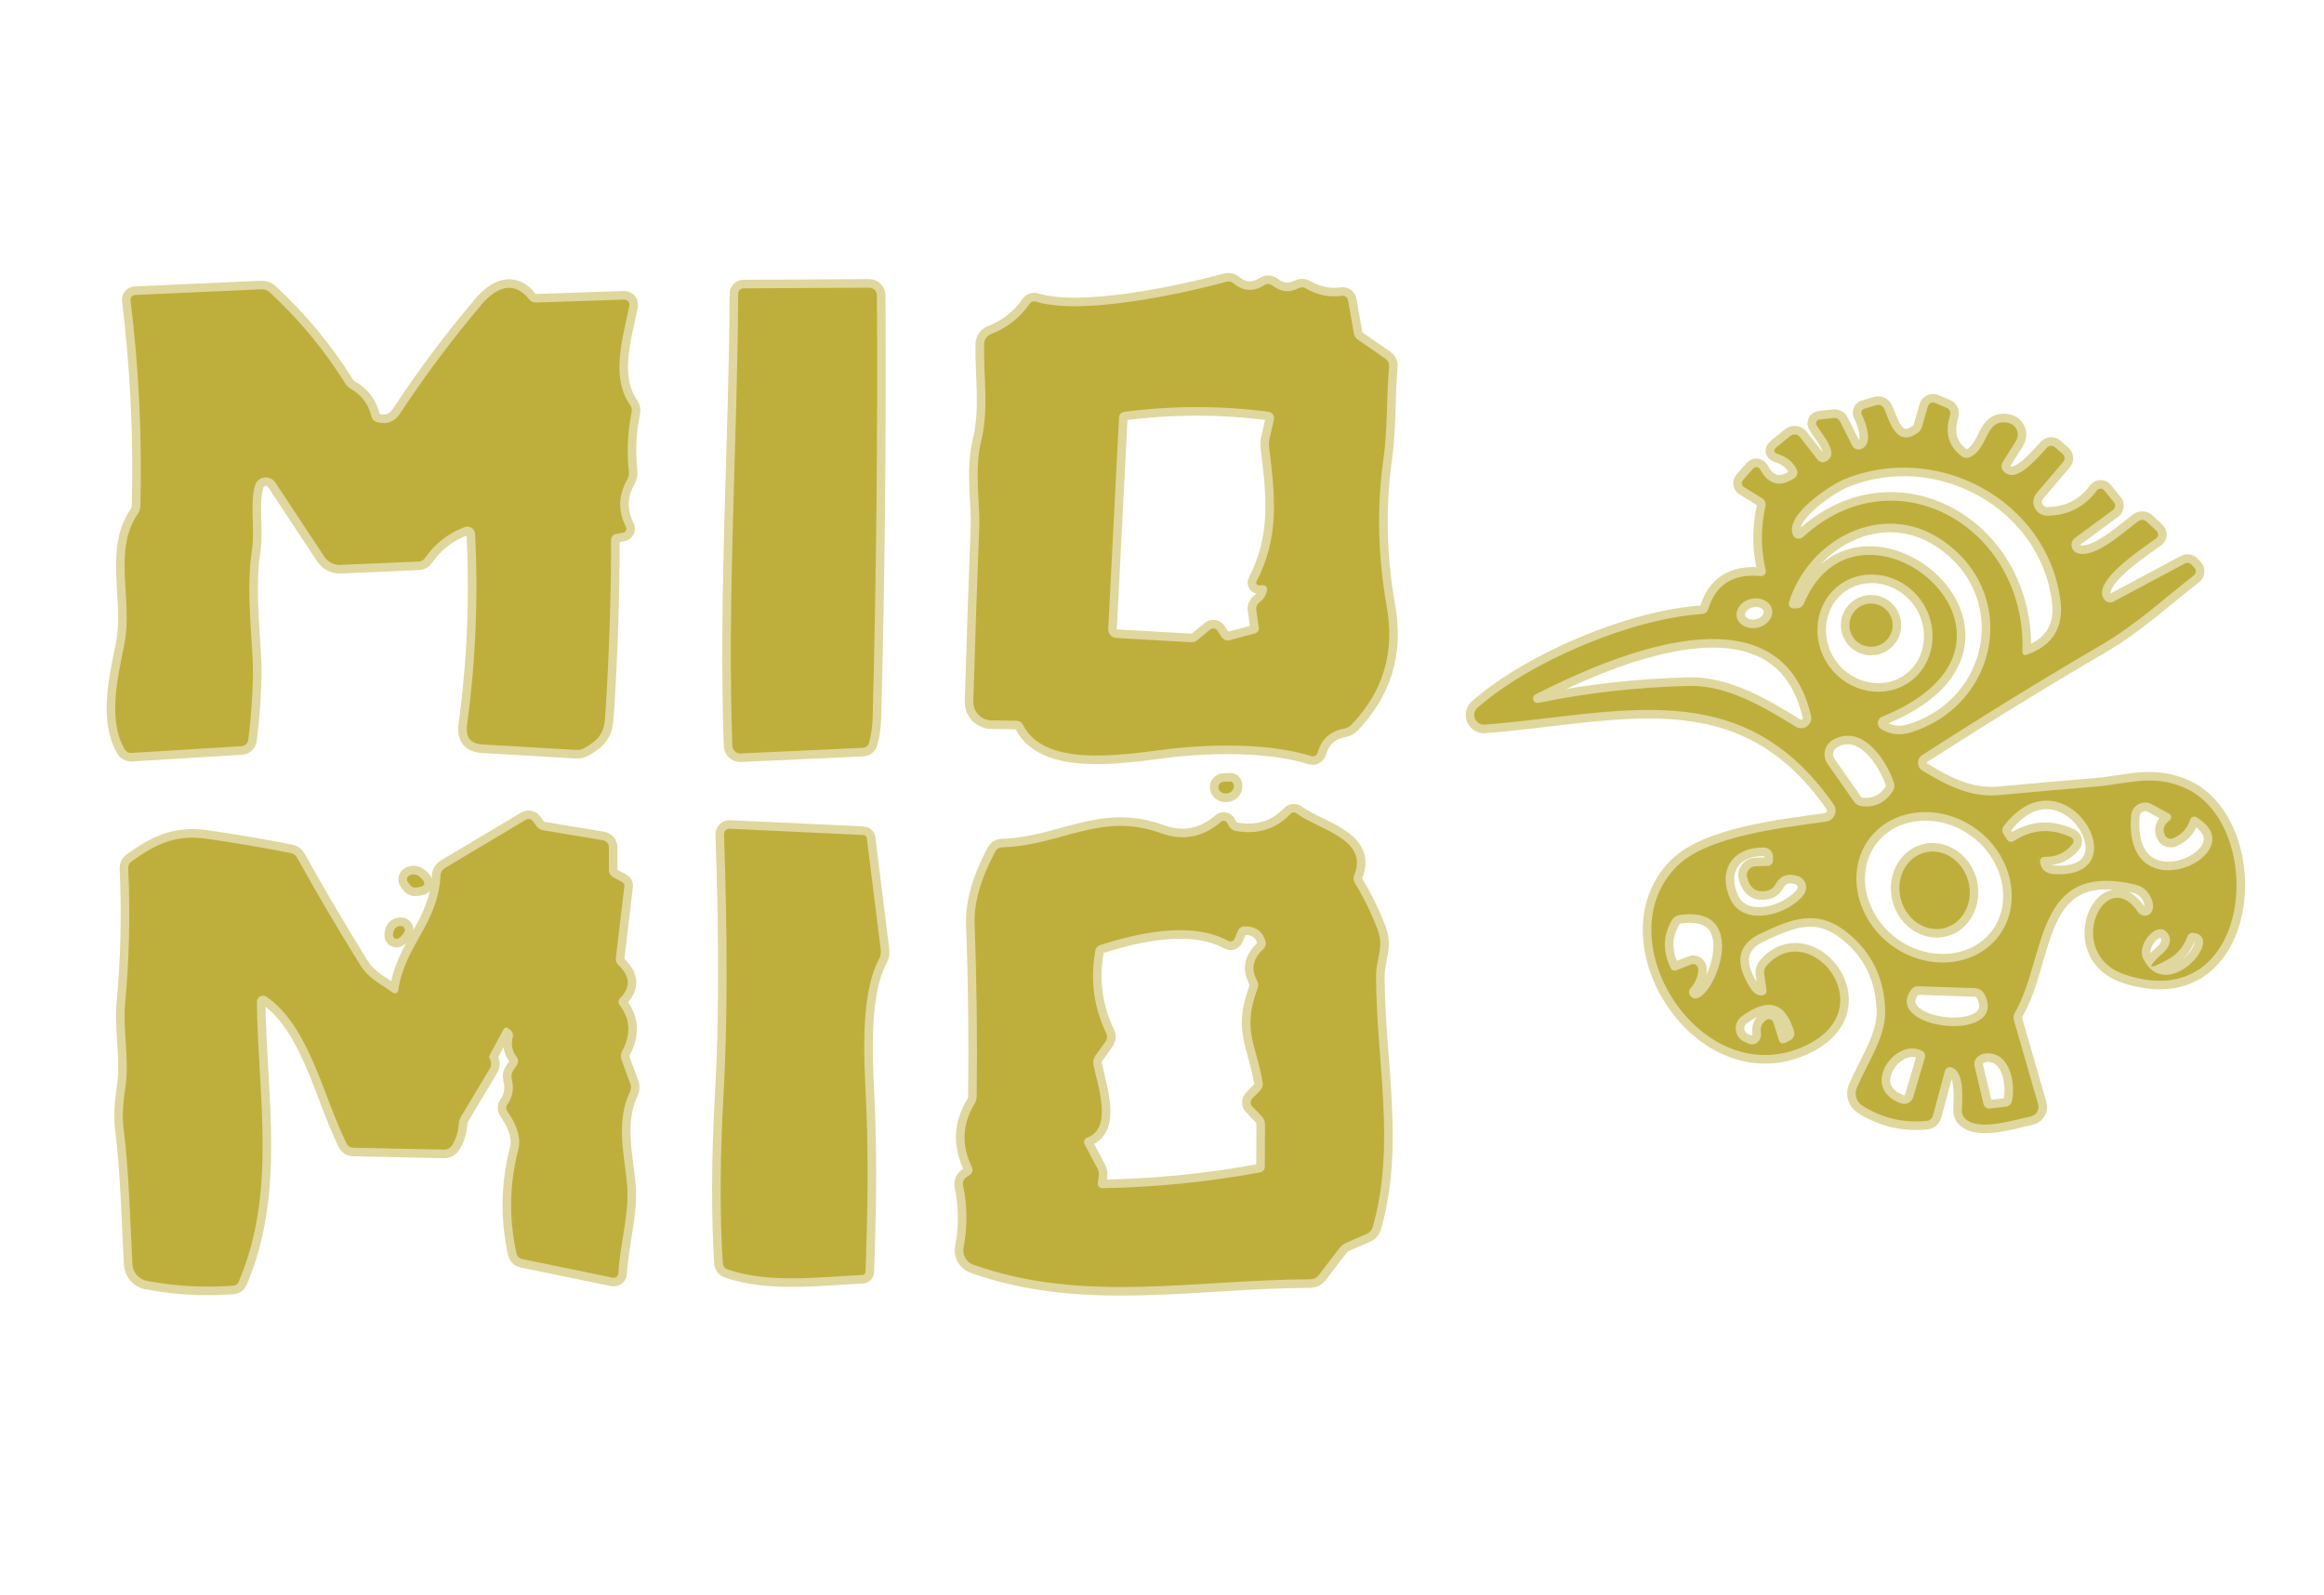 <?xml version="1.0" encoding="UTF-8" standalone="no"?>
<!DOCTYPE svg PUBLIC "-//W3C//DTD SVG 1.1//EN" "http://www.w3.org/Graphics/SVG/1.1/DTD/svg11.dtd">
<svg width="100%" height="100%" viewBox="0 0 271 186" version="1.1" xmlns="http://www.w3.org/2000/svg" xmlns:xlink="http://www.w3.org/1999/xlink" xml:space="preserve" xmlns:serif="http://www.serif.com/" style="fill-rule:evenodd;clip-rule:evenodd;">
    <g>
        <path d="M119.28,84.52C122.01,90.04 132.63,87.68 137.59,87.21C142.28,86.77 148.42,86.76 152.9,88.18C152.956,88.197 153.014,88.205 153.073,88.205C153.34,88.205 153.577,88.027 153.65,87.77C154.11,86.183 155.143,85.25 156.75,84.97C157.061,84.918 157.35,84.763 157.57,84.53C161.283,80.69 162.663,76.1 161.71,70.76C160.67,64.873 160.537,59.167 161.31,53.64C161.84,49.89 161.65,46.48 161.98,42.77C162.017,42.402 161.848,42.04 161.54,41.83L158.34,39.61C158.091,39.445 157.921,39.18 157.87,38.88L157.2,35.04C157.14,34.692 156.806,34.451 156.45,34.5C154.997,34.707 153.6,34.417 152.26,33.63C152.004,33.481 151.686,33.473 151.42,33.61C150.347,34.163 149.337,34.06 148.39,33.3C148.12,33.085 147.741,33.065 147.45,33.25C146.177,34.057 144.987,33.993 143.88,33.06C143.636,32.848 143.301,32.773 142.99,32.86C137.62,34.33 125.99,36.82 120.79,35.17C120.527,35.081 120.231,35.183 120.07,35.42C118.943,37.047 117.437,38.23 115.55,38.97C115.083,39.157 114.772,39.607 114.76,40.11C114.67,44 115.35,47.69 114.39,51.56C113.6,54.75 114.28,59.06 114.2,61.13C113.94,67.837 113.707,74.733 113.5,81.82C113.499,81.84 113.499,81.86 113.499,81.88C113.499,83.038 114.443,83.994 115.6,84.01L118.57,84.06C118.871,84.066 119.145,84.244 119.28,84.52" style="fill:none;fill-rule:nonzero;stroke:rgb(223,215,158);stroke-width:2px;"/>
        <path d="M29.74,56.62C29.782,56.471 29.851,56.33 29.942,56.205C30.367,55.625 31.197,55.5 31.781,55.928C31.906,56.019 32.014,56.132 32.1,56.26L37.82,64.92C38.233,65.551 38.954,65.917 39.71,65.88L48.82,65.49C49.111,65.477 49.381,65.33 49.55,65.09C50.71,63.41 52.253,62.203 54.18,61.47C54.282,61.431 54.391,61.411 54.501,61.411C54.979,61.411 55.378,61.792 55.4,62.27C55.78,69.73 55.467,77.173 54.46,84.6C54.267,86 54.873,86.74 56.28,86.82L67.22,87.46C67.533,87.48 67.849,87.407 68.13,87.25C69.68,86.35 70.43,85.64 70.56,83.69C71.02,76.797 71.253,69.883 71.26,62.95C71.261,62.613 71.508,62.324 71.84,62.27L72.64,62.13C72.664,62.126 72.688,62.121 72.712,62.114C72.957,62.036 73.095,61.766 73.015,61.514C73.009,61.492 73,61.471 72.99,61.45C72.05,59.577 72.1,57.737 73.14,55.93C73.296,55.65 73.363,55.329 73.33,55.01C73.077,52.677 73.183,50.37 73.65,48.09C73.714,47.797 73.652,47.488 73.48,47.24C71.15,43.91 72.66,39.32 73.39,35.66C73.398,35.62 73.402,35.58 73.402,35.54C73.402,35.21 73.131,34.94 72.802,34.94C72.795,34.94 72.787,34.94 72.78,34.94L62.52,35.28C62.2,35.293 61.894,35.151 61.7,34.9C59.9,32.63 57.82,33.55 56.18,35.49C52.76,39.53 49.59,43.767 46.67,48.2C46.017,49.2 45.113,49.543 43.96,49.23C43.636,49.145 43.385,48.887 43.31,48.56C42.977,47.153 42.183,46.087 40.93,45.36C40.657,45.207 40.437,44.997 40.27,44.73C37.803,40.79 34.867,37.247 31.46,34.1C31.199,33.851 30.844,33.721 30.48,33.74L15.74,34.4C15.733,34.4 15.727,34.401 15.72,34.401C15.419,34.427 15.193,34.699 15.219,35.005C15.219,35.01 15.219,35.015 15.22,35.02C16.2,42.993 16.583,50.987 16.37,59C16.357,59.327 16.253,59.645 16.07,59.92C13.12,64.18 15.5,70.01 14.52,75.03C13.78,78.82 12.49,83.85 14.54,87.39C14.698,87.665 15,87.827 15.32,87.81L28.18,87.02C28.576,86.99 28.899,86.684 28.95,86.29C29.263,83.81 29.447,81.303 29.5,78.77C29.57,75.4 28.6,69.15 29.38,64.15C29.76,61.71 29.09,58.9 29.74,56.62" style="fill:none;fill-rule:nonzero;stroke:rgb(223,215,158);stroke-width:2px;"/>
        <path d="M101.34,33.55L86.69,33.63C86.355,33.63 86.08,33.905 86.08,34.24C85.99,51.78 84.78,69.47 85.4,86.98C85.416,87.473 85.826,87.871 86.32,87.871C86.333,87.871 86.347,87.871 86.36,87.87L100.64,87.21C100.963,87.193 101.241,86.971 101.33,86.66C101.59,85.707 101.733,84.737 101.76,83.75C102.187,67.183 102.353,50.75 102.26,34.45C102.255,33.955 101.846,33.55 101.35,33.55C101.347,33.55 101.343,33.55 101.34,33.55" style="fill:none;fill-rule:nonzero;stroke:rgb(223,215,158);stroke-width:2px;"/>
        <path d="M242.22,64.5C241.82,64.356 241.551,63.975 241.551,63.549C241.551,63.225 241.707,62.92 241.97,62.73L246.4,59.47C246.557,59.353 246.65,59.168 246.65,58.972C246.65,58.829 246.601,58.691 246.51,58.58L245.36,57.18C245.346,57.163 245.331,57.147 245.315,57.132C245.106,56.93 244.764,56.941 244.559,57.154C244.545,57.169 244.532,57.184 244.52,57.2C243.073,59.14 241.143,60.12 238.73,60.14C238.722,60.14 238.715,60.14 238.707,60.14C237.829,60.14 237.107,59.418 237.107,58.54C237.107,58.154 237.247,57.781 237.5,57.49L240.6,53.86C240.829,53.596 240.802,53.191 240.54,52.96L239.62,52.15C239.367,51.928 238.982,51.937 238.74,52.17C237.72,53.18 235.13,56.61 233.62,54.95C233.36,54.666 233.319,54.243 233.52,53.92L235.08,51.42C235.121,51.353 235.157,51.283 235.187,51.21C235.476,50.498 235.132,49.677 234.425,49.39C234.352,49.36 234.277,49.337 234.2,49.32C231.44,48.71 231.93,52.29 229.74,53.3C229.414,53.453 229.029,53.414 228.74,53.2C227.207,52.06 226.76,50.467 227.4,48.42C227.506,48.08 227.336,47.711 227.01,47.57L225.64,46.99C225.627,46.984 225.614,46.979 225.601,46.975C225.285,46.864 224.933,47.037 224.82,47.358C224.817,47.369 224.813,47.379 224.81,47.39L224.12,49.78C224.036,50.077 223.848,50.336 223.59,50.51C221.11,52.18 220.4,49.26 219.72,47.68C219.566,47.326 219.165,47.141 218.79,47.25L217.38,47.67C217.183,47.726 217.045,47.907 217.045,48.113C217.045,48.181 217.061,48.248 217.09,48.31C217.58,49.34 218.54,51.84 216.98,52.38C216.601,52.517 216.174,52.344 215.99,51.98L214.55,49.12C214.419,48.861 214.139,48.709 213.85,48.74L212.15,48.93C212.122,48.933 212.094,48.939 212.067,48.947C211.842,49.018 211.717,49.266 211.789,49.496C211.797,49.522 211.808,49.546 211.82,49.57C212.34,50.55 214.66,52.95 212.91,53.82C212.577,53.988 212.168,53.896 211.94,53.6L209.9,50.98C209.751,50.784 209.518,50.669 209.271,50.669C209.093,50.669 208.92,50.729 208.78,50.84L207.22,52.1C206.727,52.493 206.783,52.787 207.39,52.98C208.39,53.3 209.1,53.893 209.52,54.76C209.696,55.116 209.571,55.557 209.23,55.78C207.53,56.873 206.203,56.527 205.25,54.74C205.163,54.578 204.993,54.476 204.809,54.476C204.664,54.476 204.525,54.54 204.43,54.65L203.25,55.99C203.163,56.09 203.116,56.218 203.116,56.35C203.116,56.542 203.216,56.72 203.38,56.82L205.48,58.11C205.795,58.299 205.953,58.672 205.87,59.03C205.303,61.537 205.313,64.027 205.9,66.5C205.911,66.543 205.916,66.588 205.916,66.633C205.916,66.935 205.668,67.183 205.366,67.183C205.347,67.183 205.329,67.182 205.31,67.18C202.11,66.873 200.07,68.163 199.19,71.05C199.094,71.366 198.81,71.591 198.48,71.61C190.31,72.13 178.53,77.07 172.3,82.53C172.053,82.745 171.911,83.056 171.911,83.384C171.911,84.003 172.421,84.514 173.041,84.514C173.07,84.514 173.1,84.512 173.13,84.51C188.69,83.3 203.07,78.35 213.82,93.81C213.969,94.025 214.048,94.281 214.048,94.543C214.048,95.182 213.573,95.73 212.94,95.82C207.93,96.53 199.14,97.45 195.56,101.01C187.18,109.34 197.85,126.69 209.55,122.36C220.35,118.36 211.22,106.68 205.99,112.64C205.768,112.893 205.669,113.23 205.72,113.56L205.99,115.48C205.99,115.48 205.99,115.48 205.99,115.481C206.031,115.769 205.832,116.038 205.55,116.079C205.547,116.079 205.543,116.08 205.54,116.08C204.993,116.153 204.51,115.857 204.09,115.19C202.23,112.25 202.623,110.15 205.27,108.89C208.94,107.15 211.89,105.93 215.42,108.77C218.253,111.05 219.723,114.07 219.83,117.83C219.92,120.93 217.79,123.86 216.52,126.88C216.207,127.628 216.479,128.501 217.16,128.94C219.453,130.4 221.957,130.993 224.67,130.72C225.015,130.683 225.305,130.437 225.4,130.1L226.8,124.89C226.884,124.588 227.19,124.402 227.49,124.47C229.19,124.84 228.78,128.53 228.77,129.52C228.764,129.853 228.886,130.173 229.11,130.41C230.6,132.01 234.9,130.59 236.78,130.21C237.315,130.108 237.706,129.635 237.706,129.09C237.706,128.982 237.69,128.874 237.66,128.77L234.84,118.99C234.751,118.69 234.791,118.367 234.95,118.1C238.72,111.6 237.08,100.32 249.07,103.18C251.12,103.67 251.79,106.71 250.12,106.79C249.804,106.803 249.504,106.651 249.33,106.39C245.45,100.64 240.55,111.24 247.79,113.66C262.65,118.63 264.41,96.44 254.95,91.97C251.16,90.18 247.91,91.45 244.46,91.73C240.7,92.037 236.943,92.367 233.19,92.72C229.72,93.05 226.94,91.54 224.18,89.88C223.856,89.687 223.658,89.337 223.658,88.961C223.658,88.597 223.843,88.257 224.15,88.06C231.077,83.587 238.073,79.283 245.14,75.15C248.98,72.91 252.3,69.85 255.82,67.11C255.826,67.105 255.832,67.1 255.838,67.095C256.095,66.872 256.125,66.48 255.906,66.228C255.901,66.222 255.895,66.216 255.89,66.21L255.54,65.84C255.339,65.629 255.02,65.579 254.77,65.72L246.44,70.17C246.106,70.344 245.693,70.27 245.44,69.99C243.59,67.92 250.02,63.85 251.44,62.77C251.576,62.666 251.656,62.504 251.656,62.333C251.656,62.18 251.592,62.034 251.48,61.93L250.34,60.85C250.063,60.59 249.636,60.564 249.33,60.79C247.65,62.04 244.24,65.22 242.22,64.5" style="fill:none;fill-rule:nonzero;stroke:rgb(223,215,158);stroke-width:2px;"/>
        <path d="M143.49,91.14L142.67,91.18C142.337,91.198 142.074,91.476 142.074,91.809C142.074,91.914 142.1,92.018 142.15,92.11C142.51,92.78 143.66,92.64 143.85,91.9C143.856,91.874 143.862,91.848 143.866,91.822C143.92,91.486 143.777,91.18 143.549,91.143C143.53,91.14 143.51,91.139 143.49,91.14" style="fill:none;fill-rule:nonzero;stroke:rgb(223,215,158);stroke-width:2px;"/>
        <path d="M156.98,144.94L159.41,143.88C159.727,143.74 159.966,143.469 160.06,143.14C162.82,133.52 160.47,123.69 160.46,113.8C160.46,111.76 161.44,110.53 160.63,108.38C159.917,106.493 159.03,104.68 157.97,102.94C157.814,102.676 157.791,102.353 157.91,102.07C159.7,97.83 153.64,96.72 151.16,94.84C150.96,94.693 150.677,94.719 150.5,94.9C148.82,96.68 146.697,97.353 144.13,96.92C143.793,96.862 143.5,96.661 143.33,96.37L143.08,95.94C143.074,95.929 143.067,95.919 143.06,95.909C142.917,95.708 142.638,95.657 142.441,95.796C142.43,95.804 142.42,95.812 142.41,95.82C140.29,97.647 137.97,98.103 135.45,97.19C128.27,94.59 123.89,98.62 116.81,98.82C116.509,98.826 116.23,98.998 116.08,99.27C114.367,102.47 113.557,105.297 113.65,107.75C113.897,114.437 113.977,121.133 113.89,127.84C113.89,128.161 113.8,128.476 113.63,128.75C112.19,131.117 112.093,133.577 113.34,136.13C113.493,136.449 113.385,136.836 113.09,137.03L112.7,137.28C112.382,137.485 112.223,137.872 112.3,138.25C112.807,140.637 112.827,143.06 112.36,145.52C112.199,146.356 112.681,147.196 113.49,147.49C126.28,152.05 139.26,149.25 152.84,149.19C153.195,149.183 153.529,149.018 153.75,148.74L156.2,145.55C156.407,145.283 156.667,145.08 156.98,144.94" style="fill:none;fill-rule:nonzero;stroke:rgb(223,215,158);stroke-width:2px;"/>
        <path d="M59.25,119.92L59.52,120.13C59.762,120.318 59.872,120.632 59.8,120.93C59.573,121.823 59.717,122.59 60.23,123.23C60.462,123.519 60.474,123.932 60.26,124.24L59.85,124.84C59.653,125.126 59.587,125.48 59.67,125.81C59.957,126.95 59.79,127.943 59.17,128.79C58.997,129.027 58.993,129.349 59.16,129.59C60.34,131.303 60.77,132.78 60.45,134.02C59.403,138.027 59.327,142.07 60.22,146.15C60.292,146.496 60.564,146.768 60.91,146.84L71.45,149.01C71.464,149.013 71.478,149.015 71.491,149.017C71.791,149.054 72.069,148.834 72.106,148.529C72.108,148.516 72.109,148.503 72.11,148.49C72.31,144.88 73.43,141.48 73.12,138.08C72.8,134.66 71.78,130.85 73.46,127.32C73.595,127.032 73.609,126.701 73.5,126.4L72.48,123.62C72.353,123.276 72.379,122.897 72.55,122.58C73.597,120.62 73.5,118.837 72.26,117.23C72.067,116.983 72.085,116.633 72.3,116.42C73.567,115.14 73.497,113.84 72.09,112.52C71.882,112.318 71.778,112.033 71.81,111.75L72.81,103.34C72.835,103.154 72.739,102.97 72.57,102.88L71.54,102.33C71.208,102.151 71,101.808 71,101.44L71,98.81C71.001,98.407 70.708,98.058 70.31,97.99L63.34,96.83C63.027,96.779 62.745,96.602 62.56,96.34L62.17,95.79C61.97,95.519 61.596,95.44 61.31,95.61L51.87,101.24C51.571,101.421 51.383,101.737 51.37,102.08C51.09,107.79 47.19,110.21 46.44,115.51C46.436,115.544 46.427,115.577 46.414,115.609C46.333,115.807 46.099,115.901 45.896,115.818C45.866,115.806 45.837,115.789 45.81,115.77C44.3,114.67 43.01,114.16 41.99,112.51C39.43,108.403 36.98,104.24 34.64,100.02C34.487,99.747 34.224,99.553 33.92,99.49C30.66,98.843 27.367,98.283 24.04,97.81C20.43,97.3 18.11,98.48 15.33,100.47C15.081,100.65 14.938,100.947 14.95,101.26C15.197,106.533 15.077,111.783 14.59,117.01C14.3,120.17 15.13,123.58 14.6,126.97C14.313,128.797 14.253,130.373 14.42,131.7C15.07,136.88 15.15,142.25 15.45,147.47C15.503,148.412 16.199,149.203 17.13,149.38C20.45,150.007 23.803,150.193 27.19,149.94C27.477,149.922 27.73,149.739 27.84,149.47C32.32,138.94 30.08,127.85 29.95,116.85C29.95,116.847 29.95,116.845 29.95,116.842C29.95,116.447 30.275,116.122 30.67,116.122C30.816,116.122 30.96,116.167 31.08,116.25C36.08,119.69 37.69,127.89 40.41,133.35C40.564,133.651 40.868,133.844 41.2,133.85L51.78,134.07C52.158,134.082 52.517,133.887 52.72,133.56C53.173,132.827 53.43,132.013 53.49,131.12C53.51,130.787 53.607,130.477 53.78,130.19L57.11,124.63C57.303,124.311 57.322,123.915 57.16,123.58L57.05,123.34C57.018,123.278 57.018,123.206 57.05,123.15L58.72,120.03C58.78,119.915 58.9,119.842 59.03,119.842C59.11,119.842 59.188,119.87 59.25,119.92" style="fill:none;fill-rule:nonzero;stroke:rgb(223,215,158);stroke-width:2px;"/>
        <path d="M100.68,97.38L85.1,96.65C85.09,96.65 85.08,96.649 85.07,96.649C84.719,96.649 84.43,96.938 84.43,97.289C84.43,97.296 84.43,97.303 84.43,97.31C84.85,109.53 84.83,119.657 84.37,127.69C83.95,135.163 83.923,141.72 84.29,147.36C84.314,147.663 84.514,147.926 84.8,148.03C89.67,149.72 95.54,148.92 100.58,148.69C100.772,148.68 100.925,148.522 100.93,148.33C101.14,142.16 101.28,136.71 101.05,129.93C100.87,124.66 100.06,116.46 102.54,111.76C102.69,111.473 102.749,111.149 102.71,110.83L101.08,97.75C101.056,97.549 100.887,97.392 100.68,97.38" style="fill:none;fill-rule:nonzero;stroke:rgb(223,215,158);stroke-width:2px;"/>
        <path d="M48.52,103.51L48.85,103.46C49.557,103.353 49.673,103.033 49.2,102.5C48.713,101.96 48.213,101.833 47.7,102.12C47.545,102.209 47.45,102.375 47.45,102.553C47.45,102.656 47.481,102.756 47.54,102.84L47.82,103.21C47.98,103.431 48.25,103.547 48.52,103.51" style="fill:none;fill-rule:nonzero;stroke:rgb(223,215,158);stroke-width:2px;"/>
        <path d="M46.43,109.45C46.737,109.29 46.98,109.023 47.16,108.65C47.178,108.616 47.191,108.58 47.2,108.543C47.255,108.303 47.098,108.058 46.852,108.002C46.815,107.993 46.778,107.989 46.74,107.99C46.153,108.003 45.85,108.367 45.83,109.08C45.83,109.082 45.83,109.084 45.83,109.087C45.83,109.312 46.015,109.497 46.24,109.497C46.306,109.497 46.371,109.481 46.43,109.45" style="fill:none;fill-rule:nonzero;stroke:rgb(223,215,158);stroke-width:2px;"/>
        <path d="M146.52,67.8C149.14,62.74 148.75,58.17 147.99,52.16C147.95,51.827 147.967,51.497 148.04,51.17L148.55,48.94C148.553,48.928 148.555,48.916 148.557,48.904C148.63,48.494 148.362,48.097 147.962,48.026C147.948,48.024 147.934,48.022 147.92,48.02C142.3,47.293 136.687,47.297 131.08,48.03C130.755,48.077 130.506,48.347 130.49,48.67L129.23,73.35C129.202,73.895 129.625,74.368 130.17,74.4L138.9,74.9C139.158,74.913 139.415,74.827 139.62,74.66L141.13,73.41C141.23,73.328 141.356,73.283 141.485,73.283C141.672,73.283 141.846,73.376 141.95,73.53L142.46,74.3C142.669,74.61 143.052,74.756 143.41,74.66L146.36,73.86C146.644,73.787 146.83,73.51 146.79,73.22L146.49,71.1C146.446,70.776 146.585,70.452 146.85,70.26C147.357,69.88 147.66,69.387 147.76,68.78C147.764,68.757 147.765,68.733 147.765,68.71C147.765,68.457 147.558,68.25 147.305,68.25C147.3,68.25 147.295,68.25 147.29,68.25L146.81,68.27C146.808,68.27 146.805,68.27 146.803,68.27C146.627,68.27 146.483,68.126 146.483,67.95C146.483,67.898 146.495,67.846 146.52,67.8" style="fill:none;fill-rule:nonzero;stroke:rgb(223,215,158);stroke-width:2px;"/>
        <path d="M240.26,69.99C238.74,58.38 225.91,51.42 215.03,55.91C213.58,56.5 208.03,60.04 209.08,62.39C209.096,62.427 209.115,62.462 209.137,62.496C209.356,62.831 209.815,62.925 210.155,62.703C210.189,62.681 210.22,62.657 210.25,62.63C221.14,52.64 236.38,61.6 235.83,76.05C235.83,76.053 235.83,76.056 235.83,76.058C235.83,76.245 235.983,76.398 236.17,76.398C236.207,76.398 236.245,76.392 236.28,76.38C239.353,75.313 240.68,73.183 240.26,69.99" style="fill:none;fill-rule:nonzero;stroke:rgb(223,215,158);stroke-width:2px;"/>
        <path d="M226.34,62.91C219.45,58.33 210.89,62.9 208.61,70.24C208.594,70.292 208.586,70.346 208.586,70.4C208.586,70.702 208.834,70.95 209.136,70.95C209.141,70.95 209.145,70.95 209.15,70.95L209.51,70.94C209.885,70.934 210.22,70.71 210.36,70.37C216.82,54.98 240.92,74.89 219.48,83.58C219.172,83.702 218.969,84.002 218.969,84.333C218.969,84.612 219.113,84.872 219.35,85.02C220.41,85.673 221.563,85.807 222.81,85.42C233.18,82.18 235.57,69.05 226.34,62.91" style="fill:none;fill-rule:nonzero;stroke:rgb(223,215,158);stroke-width:2px;"/>
        <path d="M222.733,79.494C222.733,79.494 222.733,79.494 222.733,79.494C225.661,77.374 226.223,73.078 223.978,69.976C223.978,69.976 223.978,69.976 223.978,69.976C221.733,66.874 217.476,66.066 214.547,68.186C214.547,68.186 214.547,68.186 214.547,68.186C211.619,70.306 211.057,74.602 213.302,77.704C213.302,77.704 213.302,77.704 213.302,77.704C215.547,80.806 219.804,81.614 222.733,79.494C222.733,79.494 222.733,79.494 222.733,79.494" style="fill:none;fill-rule:nonzero;stroke:rgb(223,215,158);stroke-width:2px;"/>
        <path d="M206.631,71.069C206.428,70.148 205.336,69.593 204.211,69.84C203.086,70.087 202.326,71.049 202.529,71.971C202.732,72.892 203.824,73.447 204.949,73.2C206.074,72.953 206.834,71.991 206.631,71.069" style="fill:none;fill-rule:nonzero;stroke:rgb(223,215,158);stroke-width:2px;"/>
        <path d="M211.18,83.47C207.52,67.71 187.5,76.71 179.1,80.96C178.896,81.039 178.761,81.236 178.761,81.455C178.761,81.745 179,81.985 179.291,81.985C179.345,81.985 179.398,81.976 179.45,81.96C185.143,80.793 190.98,80.137 196.96,79.99C201.44,79.89 205.77,82.52 209.41,84.75C209.597,84.866 209.813,84.928 210.033,84.928C210.681,84.928 211.213,84.395 211.213,83.748C211.213,83.654 211.202,83.561 211.18,83.47" style="fill:none;fill-rule:nonzero;stroke:rgb(223,215,158);stroke-width:2px;"/>
        <path d="M220.85,91.28C219.97,88.64 217.14,84.33 213.72,86.3C213.697,86.313 213.674,86.327 213.652,86.341C212.758,86.909 212.487,88.107 213.051,88.997C213.067,89.021 213.083,89.046 213.1,89.07L216.16,93.44C216.388,93.776 216.755,93.993 217.16,94.03C218.673,94.183 219.863,93.59 220.73,92.25C220.914,91.965 220.958,91.609 220.85,91.28" style="fill:none;fill-rule:nonzero;stroke:rgb(223,215,158);stroke-width:2px;"/>
        <path d="M241.68,98.42C240.853,99.467 239.76,99.97 238.4,99.93C238.388,99.93 238.377,99.93 238.365,99.931C238.086,99.947 237.87,100.186 237.886,100.46C237.887,100.474 237.888,100.487 237.89,100.5C238.003,101.4 238.547,101.88 239.52,101.94C249.9,102.55 240.75,87.08 233.66,96.33C233.456,96.595 233.44,96.964 233.62,97.25L234.05,97.93C234.215,98.182 234.558,98.254 234.81,98.09C236.977,96.69 239.21,96.547 241.51,97.66C241.681,97.744 241.789,97.918 241.789,98.108C241.789,98.222 241.751,98.331 241.68,98.42" style="fill:none;fill-rule:nonzero;stroke:rgb(223,215,158);stroke-width:2px;"/>
        <path d="M252.44,97.38C252.147,96.72 252.327,96.157 252.98,95.69C253.105,95.602 253.18,95.458 253.18,95.305C253.18,95.132 253.084,94.971 252.93,94.89L250.92,93.79C250.821,93.736 250.717,93.692 250.608,93.659C249.752,93.401 248.834,93.897 248.574,94.758C248.541,94.866 248.52,94.977 248.51,95.09C247.51,106.92 263.26,99.53 256.11,95.31C256.096,95.302 256.081,95.294 256.066,95.287C255.822,95.175 255.53,95.279 255.42,95.518C255.412,95.535 255.406,95.552 255.4,95.57C255.053,96.63 254.383,97.363 253.39,97.77C253.022,97.921 252.595,97.746 252.44,97.38" style="fill:none;fill-rule:nonzero;stroke:rgb(223,215,158);stroke-width:2px;"/>
        <path d="M233.059,109.174C235.836,105.503 234.721,99.912 230.591,96.788C226.461,93.665 220.777,94.115 218.001,97.786C215.224,101.457 216.339,107.048 220.469,110.172C224.599,113.295 230.283,112.845 233.059,109.174" style="fill:none;fill-rule:nonzero;stroke:rgb(223,215,158);stroke-width:2px;"/>
        <path d="M209.65,102.17C208.463,101.783 207.58,102.123 207,103.19C206.815,103.533 206.487,103.782 206.1,103.87C204.853,104.157 204.063,103.637 203.73,102.31C203.709,102.228 203.699,102.144 203.699,102.059C203.699,101.509 204.14,101.051 204.69,101.03L206.14,100.98C206.478,100.969 206.75,100.693 206.75,100.36L206.75,99.91C206.756,99.338 206.292,98.861 205.72,98.85C201.88,98.76 200.28,101.7 201.79,104.89C203.33,108.15 208.49,106.73 210.33,104.34C210.516,104.097 210.617,103.8 210.617,103.494C210.617,102.891 210.225,102.354 209.65,102.17" style="fill:none;fill-rule:nonzero;stroke:rgb(223,215,158);stroke-width:2px;"/>
        <path d="M197.09,116.1C199.03,118.72 205.02,105.36 195.83,106.72C195.47,106.771 195.153,106.981 194.97,107.29C193.91,109.077 193.867,110.96 194.84,112.94C194.955,113.159 195.219,113.259 195.45,113.17L197.21,112.47C197.25,112.454 197.292,112.443 197.334,112.436C197.659,112.384 197.97,112.613 198.023,112.943C198.03,112.985 198.032,113.028 198.03,113.07C197.99,113.917 197.69,114.643 197.13,115.25C196.917,115.48 196.9,115.838 197.09,116.1" style="fill:none;fill-rule:nonzero;stroke:rgb(223,215,158);stroke-width:2px;"/>
        <path d="M252.32,111.05C252.62,110.777 252.837,110.44 252.97,110.04C253.085,109.728 253.063,109.38 252.91,109.08C251.86,106.97 249.03,110.04 249.93,111.82C252.64,117.23 259.66,109.22 255.74,108.79C255.45,108.755 255.17,108.93 255.07,109.21C254.65,110.397 253.903,111.287 252.83,111.88C250.383,113.233 250.213,112.957 252.32,111.05" style="fill:none;fill-rule:nonzero;stroke:rgb(223,215,158);stroke-width:2px;"/>
        <path d="M230.28,115.24L223.67,115.02C223.363,115.007 223.067,115.15 222.88,115.4C219.4,120.1 234.2,121.76 231.45,116.01C231.234,115.556 230.782,115.258 230.28,115.24" style="fill:none;fill-rule:nonzero;stroke:rgb(223,215,158);stroke-width:2px;"/>
        <path d="M206.79,119.23L207.45,121.35C207.513,121.549 207.699,121.685 207.907,121.685C207.985,121.685 208.061,121.666 208.13,121.63L208.74,121.33C209.128,121.131 209.322,120.684 209.2,120.27C208.173,116.85 206.137,116.277 203.09,118.55C202.997,118.619 202.912,118.698 202.835,118.784C202.207,119.489 202.267,120.582 202.967,121.206C203.054,121.284 203.149,121.352 203.25,121.41C203.423,121.503 203.62,121.597 203.84,121.69C204.4,121.917 204.837,121.793 205.15,121.32C205.317,121.069 205.385,120.766 205.34,120.47C205.24,119.823 205.447,119.317 205.96,118.95C206.052,118.885 206.161,118.849 206.274,118.849C206.51,118.849 206.72,119.004 206.79,119.23" style="fill:none;fill-rule:nonzero;stroke:rgb(223,215,158);stroke-width:2px;"/>
        <path d="M221.69,128.68C221.703,128.685 221.715,128.689 221.728,128.693C222.292,128.874 222.907,128.555 223.089,127.985C223.093,127.974 223.097,127.962 223.1,127.95L224.46,123.33C224.546,123.034 224.417,122.716 224.15,122.57C221.1,120.86 216.66,126.88 221.69,128.68" style="fill:none;fill-rule:nonzero;stroke:rgb(223,215,158);stroke-width:2px;"/>
        <path d="M231.77,122.84C231.217,122.847 230.783,123.03 230.47,123.39C230.251,123.647 230.169,123.997 230.25,124.33L231.3,128.77C231.378,129.099 231.694,129.32 232.03,129.28L233.9,129.07C234.248,129.027 234.533,128.766 234.61,128.42C235.05,126.47 234.46,122.82 231.77,122.84" style="fill:none;fill-rule:nonzero;stroke:rgb(223,215,158);stroke-width:2px;"/>
        <path d="M220.7,72.91C220.7,71.528 219.562,70.39 218.18,70.39C216.798,70.39 215.66,71.528 215.66,72.91C215.66,74.292 216.798,75.43 218.18,75.43C219.562,75.43 220.7,74.292 220.7,72.91" style="fill:none;fill-rule:nonzero;stroke:rgb(223,215,158);stroke-width:2px;"/>
        <path d="M146.03,128.11L146.95,127.17C147.194,126.926 147.303,126.577 147.24,126.24C146.45,121.65 144.81,120.16 146.65,115.27C146.758,114.965 146.733,114.63 146.58,114.35C145.847,113.017 146.097,111.79 147.33,110.67C147.568,110.449 147.665,110.117 147.58,109.81C147.253,108.617 146.437,108.023 145.13,108.03C144.795,108.031 144.492,108.232 144.36,108.54L143.96,109.48C143.879,109.673 143.69,109.8 143.48,109.8C143.389,109.8 143.299,109.776 143.22,109.73C138.86,107.32 132.36,108.91 128.28,110.22C128.004,110.306 127.796,110.537 127.74,110.82C127.107,114.207 127.53,117.443 129.01,120.53C129.152,120.838 129.117,121.198 128.92,121.47L127.72,123.14C127.51,123.44 127.43,123.812 127.5,124.17C127.99,126.57 129.8,131.58 126.78,132.67C126.767,132.675 126.755,132.68 126.742,132.685C126.461,132.81 126.335,133.148 126.462,133.434C126.468,133.446 126.474,133.458 126.48,133.47L127.96,136.25C128.103,136.517 128.163,136.824 128.13,137.13L128.02,137.98C128.018,138 128.017,138.02 128.017,138.04C128.017,138.331 128.256,138.57 128.547,138.57C128.548,138.57 128.549,138.57 128.55,138.57C134.73,138.463 140.857,137.85 146.93,136.73C147.253,136.672 147.49,136.388 147.49,136.06L147.51,131.11C147.51,130.763 147.373,130.43 147.13,130.18L146.03,129.04C145.779,128.779 145.779,128.363 146.03,128.11" style="fill:none;fill-rule:nonzero;stroke:rgb(223,215,158);stroke-width:2px;"/>
        <path d="M226.768,108.225C226.768,108.225 226.768,108.225 226.768,108.225C228.924,107.647 230.167,105.188 229.521,102.777C229.521,102.777 229.521,102.777 229.521,102.777C228.875,100.366 226.569,98.857 224.412,99.435C224.412,99.435 224.412,99.435 224.412,99.435C222.256,100.013 221.013,102.472 221.659,104.883C221.659,104.883 221.659,104.883 221.659,104.883C222.305,107.294 224.611,108.803 226.768,108.225" style="fill:none;fill-rule:nonzero;stroke:rgb(223,215,158);stroke-width:2px;"/>
    </g>
    <path d="M118.57,84.06L115.6,84.01C114.443,83.994 113.499,83.038 113.499,81.88C113.499,81.86 113.499,81.84 113.5,81.82C113.707,74.733 113.94,67.837 114.2,61.13C114.28,59.06 113.6,54.75 114.39,51.56C115.35,47.69 114.67,44 114.76,40.11C114.772,39.607 115.083,39.157 115.55,38.97C117.437,38.23 118.943,37.047 120.07,35.42C120.231,35.183 120.527,35.081 120.79,35.17C125.99,36.82 137.62,34.33 142.99,32.86C143.301,32.773 143.636,32.848 143.88,33.06C144.987,33.993 146.177,34.057 147.45,33.25C147.741,33.065 148.12,33.085 148.39,33.3C149.337,34.06 150.347,34.163 151.42,33.61C151.686,33.473 152.004,33.481 152.26,33.63C153.6,34.417 154.997,34.707 156.45,34.5C156.806,34.451 157.14,34.692 157.2,35.04L157.87,38.88C157.921,39.18 158.091,39.445 158.34,39.61L161.54,41.83C161.848,42.04 162.017,42.402 161.98,42.77C161.65,46.48 161.84,49.89 161.31,53.64C160.537,59.167 160.67,64.873 161.71,70.76C162.663,76.1 161.283,80.69 157.57,84.53C157.35,84.763 157.061,84.918 156.75,84.97C155.143,85.25 154.11,86.183 153.65,87.77C153.577,88.027 153.34,88.205 153.073,88.205C153.014,88.205 152.956,88.197 152.9,88.18C148.42,86.76 142.28,86.77 137.59,87.21C132.63,87.68 122.01,90.04 119.28,84.52C119.145,84.244 118.871,84.066 118.57,84.06ZM146.52,67.8C149.14,62.74 148.75,58.17 147.99,52.16C147.95,51.827 147.967,51.497 148.04,51.17L148.55,48.94C148.553,48.928 148.555,48.916 148.557,48.904C148.63,48.494 148.362,48.097 147.962,48.026C147.948,48.024 147.934,48.022 147.92,48.02C142.3,47.293 136.687,47.297 131.08,48.03C130.755,48.077 130.506,48.347 130.49,48.67L129.23,73.35C129.202,73.895 129.625,74.368 130.17,74.4L138.9,74.9C139.158,74.913 139.415,74.827 139.62,74.66L141.13,73.41C141.23,73.328 141.356,73.283 141.485,73.283C141.672,73.283 141.846,73.376 141.95,73.53L142.46,74.3C142.669,74.61 143.052,74.756 143.41,74.66L146.36,73.86C146.644,73.787 146.83,73.51 146.79,73.22L146.49,71.1C146.446,70.776 146.585,70.452 146.85,70.26C147.357,69.88 147.66,69.387 147.76,68.78C147.764,68.757 147.765,68.733 147.765,68.71C147.765,68.457 147.558,68.25 147.305,68.25C147.3,68.25 147.295,68.25 147.29,68.25L146.81,68.27C146.808,68.27 146.805,68.27 146.803,68.27C146.627,68.27 146.483,68.126 146.483,67.95C146.483,67.898 146.495,67.846 146.52,67.8Z" style="fill:rgb(190,175,60);fill-rule:nonzero;"/>
    <path d="M29.74,56.62C29.09,58.9 29.76,61.71 29.38,64.15C28.6,69.15 29.57,75.4 29.5,78.77C29.447,81.303 29.263,83.81 28.95,86.29C28.899,86.684 28.576,86.99 28.18,87.02L15.32,87.81C15,87.827 14.698,87.665 14.54,87.39C12.49,83.85 13.78,78.82 14.52,75.03C15.5,70.01 13.12,64.18 16.07,59.92C16.253,59.645 16.357,59.327 16.37,59C16.583,50.987 16.2,42.993 15.22,35.02C15.219,35.015 15.219,35.01 15.219,35.005C15.193,34.699 15.419,34.427 15.72,34.401C15.727,34.401 15.733,34.4 15.74,34.4L30.48,33.74C30.844,33.721 31.199,33.851 31.46,34.1C34.867,37.247 37.803,40.79 40.27,44.73C40.437,44.997 40.657,45.207 40.93,45.36C42.183,46.087 42.977,47.153 43.31,48.56C43.385,48.887 43.636,49.145 43.96,49.23C45.113,49.543 46.017,49.2 46.67,48.2C49.59,43.767 52.76,39.53 56.18,35.49C57.82,33.55 59.9,32.63 61.7,34.9C61.894,35.151 62.2,35.293 62.52,35.28L72.78,34.94C72.787,34.94 72.795,34.94 72.802,34.94C73.131,34.94 73.402,35.21 73.402,35.54C73.402,35.58 73.398,35.62 73.39,35.66C72.66,39.32 71.15,43.91 73.48,47.24C73.652,47.488 73.714,47.797 73.65,48.09C73.183,50.37 73.077,52.677 73.33,55.01C73.363,55.329 73.296,55.65 73.14,55.93C72.1,57.737 72.05,59.577 72.99,61.45C73,61.471 73.009,61.492 73.015,61.514C73.095,61.766 72.957,62.036 72.712,62.114C72.688,62.121 72.664,62.126 72.64,62.13L71.84,62.27C71.508,62.324 71.261,62.613 71.26,62.95C71.253,69.883 71.02,76.797 70.56,83.69C70.43,85.64 69.68,86.35 68.13,87.25C67.849,87.407 67.533,87.48 67.22,87.46L56.28,86.82C54.873,86.74 54.267,86 54.46,84.6C55.467,77.173 55.78,69.73 55.4,62.27C55.378,61.792 54.979,61.411 54.501,61.411C54.391,61.411 54.282,61.431 54.18,61.47C52.253,62.203 50.71,63.41 49.55,65.09C49.381,65.33 49.111,65.477 48.82,65.49L39.71,65.88C38.954,65.917 38.233,65.551 37.82,64.92L32.1,56.26C32.014,56.132 31.906,56.019 31.781,55.928C31.197,55.5 30.367,55.625 29.942,56.205C29.851,56.33 29.782,56.471 29.74,56.62Z" style="fill:rgb(190,175,60);fill-rule:nonzero;"/>
    <path d="M101.34,33.55C101.343,33.55 101.347,33.55 101.35,33.55C101.846,33.55 102.255,33.955 102.26,34.45C102.353,50.75 102.187,67.183 101.76,83.75C101.733,84.737 101.59,85.707 101.33,86.66C101.241,86.971 100.963,87.193 100.64,87.21L86.36,87.87C86.347,87.871 86.333,87.871 86.32,87.871C85.826,87.871 85.416,87.473 85.4,86.98C84.78,69.47 85.99,51.78 86.08,34.24C86.08,33.905 86.355,33.63 86.69,33.63L101.34,33.55Z" style="fill:rgb(190,175,60);fill-rule:nonzero;"/>
    <path d="M242.22,64.5C244.24,65.22 247.65,62.04 249.33,60.79C249.636,60.564 250.063,60.59 250.34,60.85L251.48,61.93C251.592,62.034 251.656,62.18 251.656,62.333C251.656,62.504 251.576,62.666 251.44,62.77C250.02,63.85 243.59,67.92 245.44,69.99C245.693,70.27 246.106,70.344 246.44,70.17L254.77,65.72C255.02,65.579 255.339,65.629 255.54,65.84L255.89,66.21C255.895,66.216 255.901,66.222 255.906,66.228C256.125,66.48 256.095,66.872 255.838,67.095C255.832,67.1 255.826,67.105 255.82,67.11C252.3,69.85 248.98,72.91 245.14,75.15C238.073,79.283 231.077,83.587 224.15,88.06C223.843,88.257 223.658,88.597 223.658,88.961C223.658,89.337 223.856,89.687 224.18,89.88C226.94,91.54 229.72,93.05 233.19,92.72C236.943,92.367 240.7,92.037 244.46,91.73C247.91,91.45 251.16,90.18 254.95,91.97C264.41,96.44 262.65,118.63 247.79,113.66C240.55,111.24 245.45,100.64 249.33,106.39C249.504,106.651 249.804,106.803 250.12,106.79C251.79,106.71 251.12,103.67 249.07,103.18C237.08,100.32 238.72,111.6 234.95,118.1C234.791,118.367 234.751,118.69 234.84,118.99L237.66,128.77C237.69,128.874 237.706,128.982 237.706,129.09C237.706,129.635 237.315,130.108 236.78,130.21C234.9,130.59 230.6,132.01 229.11,130.41C228.886,130.173 228.764,129.853 228.77,129.52C228.78,128.53 229.19,124.84 227.49,124.47C227.19,124.402 226.884,124.588 226.8,124.89L225.4,130.1C225.305,130.437 225.015,130.683 224.67,130.72C221.957,130.993 219.453,130.4 217.16,128.94C216.479,128.501 216.207,127.628 216.52,126.88C217.79,123.86 219.92,120.93 219.83,117.83C219.723,114.07 218.253,111.05 215.42,108.77C211.89,105.93 208.94,107.15 205.27,108.89C202.623,110.15 202.23,112.25 204.09,115.19C204.51,115.857 204.993,116.153 205.54,116.08C205.543,116.08 205.547,116.079 205.55,116.079C205.832,116.038 206.031,115.769 205.99,115.481C205.99,115.48 205.99,115.48 205.99,115.48L205.72,113.56C205.669,113.23 205.768,112.893 205.99,112.64C211.22,106.68 220.35,118.36 209.55,122.36C197.85,126.69 187.18,109.34 195.56,101.01C199.14,97.45 207.93,96.53 212.94,95.82C213.573,95.73 214.048,95.182 214.048,94.543C214.048,94.281 213.969,94.025 213.82,93.81C203.07,78.35 188.69,83.3 173.13,84.51C173.1,84.512 173.07,84.514 173.041,84.514C172.421,84.514 171.911,84.003 171.911,83.384C171.911,83.056 172.053,82.745 172.3,82.53C178.53,77.07 190.31,72.13 198.48,71.61C198.81,71.591 199.094,71.366 199.19,71.05C200.07,68.163 202.11,66.873 205.31,67.18C205.329,67.182 205.347,67.183 205.366,67.183C205.668,67.183 205.916,66.935 205.916,66.633C205.916,66.588 205.911,66.543 205.9,66.5C205.313,64.027 205.303,61.537 205.87,59.03C205.953,58.672 205.795,58.299 205.48,58.11L203.38,56.82C203.216,56.72 203.116,56.542 203.116,56.35C203.116,56.218 203.163,56.09 203.25,55.99L204.43,54.65C204.525,54.54 204.664,54.476 204.809,54.476C204.993,54.476 205.163,54.578 205.25,54.74C206.203,56.527 207.53,56.873 209.23,55.78C209.571,55.557 209.696,55.116 209.52,54.76C209.1,53.893 208.39,53.3 207.39,52.98C206.783,52.787 206.727,52.493 207.22,52.1L208.78,50.84C208.92,50.729 209.093,50.669 209.271,50.669C209.518,50.669 209.751,50.784 209.9,50.98L211.94,53.6C212.168,53.896 212.577,53.988 212.91,53.82C214.66,52.95 212.34,50.55 211.82,49.57C211.808,49.546 211.797,49.522 211.789,49.496C211.717,49.266 211.842,49.018 212.067,48.947C212.094,48.939 212.122,48.933 212.15,48.93L213.85,48.74C214.139,48.709 214.419,48.861 214.55,49.12L215.99,51.98C216.174,52.344 216.601,52.517 216.98,52.38C218.54,51.84 217.58,49.34 217.09,48.31C217.061,48.248 217.045,48.181 217.045,48.113C217.045,47.907 217.183,47.726 217.38,47.67L218.79,47.25C219.165,47.141 219.566,47.326 219.72,47.68C220.4,49.26 221.11,52.18 223.59,50.51C223.848,50.336 224.036,50.077 224.12,49.78L224.81,47.39C224.813,47.379 224.817,47.369 224.82,47.358C224.933,47.037 225.285,46.864 225.601,46.975C225.614,46.979 225.627,46.984 225.64,46.99L227.01,47.57C227.336,47.711 227.506,48.08 227.4,48.42C226.76,50.467 227.207,52.06 228.74,53.2C229.029,53.414 229.414,53.453 229.74,53.3C231.93,52.29 231.44,48.71 234.2,49.32C234.277,49.337 234.352,49.36 234.425,49.39C235.132,49.677 235.476,50.498 235.187,51.21C235.157,51.283 235.121,51.353 235.08,51.42L233.52,53.92C233.319,54.243 233.36,54.666 233.62,54.95C235.13,56.61 237.72,53.18 238.74,52.17C238.982,51.937 239.367,51.928 239.62,52.15L240.54,52.96C240.802,53.191 240.829,53.596 240.6,53.86L237.5,57.49C237.247,57.781 237.107,58.154 237.107,58.54C237.107,59.418 237.829,60.14 238.707,60.14C238.715,60.14 238.722,60.14 238.73,60.14C241.143,60.12 243.073,59.14 244.52,57.2C244.532,57.184 244.545,57.169 244.559,57.154C244.764,56.941 245.106,56.93 245.315,57.132C245.331,57.147 245.346,57.163 245.36,57.18L246.51,58.58C246.601,58.691 246.65,58.829 246.65,58.972C246.65,59.168 246.557,59.353 246.4,59.47L241.97,62.73C241.707,62.92 241.551,63.225 241.551,63.549C241.551,63.975 241.82,64.356 242.22,64.5ZM240.26,69.99C238.74,58.38 225.91,51.42 215.03,55.91C213.58,56.5 208.03,60.04 209.08,62.39C209.096,62.427 209.115,62.462 209.137,62.496C209.356,62.831 209.815,62.925 210.155,62.703C210.189,62.681 210.22,62.657 210.25,62.63C221.14,52.64 236.38,61.6 235.83,76.05C235.83,76.053 235.83,76.056 235.83,76.058C235.83,76.245 235.983,76.398 236.17,76.398C236.207,76.398 236.245,76.392 236.28,76.38C239.353,75.313 240.68,73.183 240.26,69.99ZM226.34,62.91C219.45,58.33 210.89,62.9 208.61,70.24C208.594,70.292 208.586,70.346 208.586,70.4C208.586,70.702 208.834,70.95 209.136,70.95C209.141,70.95 209.145,70.95 209.15,70.95L209.51,70.94C209.885,70.934 210.22,70.71 210.36,70.37C216.82,54.98 240.92,74.89 219.48,83.58C219.172,83.702 218.969,84.002 218.969,84.333C218.969,84.612 219.113,84.872 219.35,85.02C220.41,85.673 221.563,85.807 222.81,85.42C233.18,82.18 235.57,69.05 226.34,62.91ZM222.733,79.494C222.733,79.494 222.733,79.494 222.733,79.494C225.661,77.374 226.223,73.078 223.978,69.976C223.978,69.976 223.978,69.976 223.978,69.976C221.733,66.874 217.476,66.066 214.547,68.186C214.547,68.186 214.547,68.186 214.547,68.186C211.619,70.306 211.057,74.602 213.302,77.704C213.302,77.704 213.302,77.704 213.302,77.704C215.547,80.806 219.804,81.614 222.733,79.494ZM206.631,71.069C206.428,70.148 205.336,69.593 204.211,69.84C203.086,70.087 202.326,71.049 202.529,71.971C202.732,72.892 203.824,73.447 204.949,73.2C206.074,72.953 206.834,71.991 206.631,71.069ZM211.18,83.47C207.52,67.71 187.5,76.71 179.1,80.96C178.896,81.039 178.761,81.236 178.761,81.455C178.761,81.745 179,81.985 179.291,81.985C179.345,81.985 179.398,81.976 179.45,81.96C185.143,80.793 190.98,80.137 196.96,79.99C201.44,79.89 205.77,82.52 209.41,84.75C209.597,84.866 209.813,84.928 210.033,84.928C210.681,84.928 211.213,84.395 211.213,83.748C211.213,83.654 211.202,83.561 211.18,83.47ZM220.85,91.28C219.97,88.64 217.14,84.33 213.72,86.3C213.697,86.313 213.674,86.327 213.652,86.341C212.758,86.909 212.487,88.107 213.051,88.997C213.067,89.021 213.083,89.046 213.1,89.07L216.16,93.44C216.388,93.776 216.755,93.993 217.16,94.03C218.673,94.183 219.863,93.59 220.73,92.25C220.914,91.965 220.958,91.609 220.85,91.28ZM241.68,98.42C240.853,99.467 239.76,99.97 238.4,99.93C238.388,99.93 238.377,99.93 238.365,99.931C238.086,99.947 237.87,100.186 237.886,100.46C237.887,100.474 237.888,100.487 237.89,100.5C238.003,101.4 238.547,101.88 239.52,101.94C249.9,102.55 240.75,87.08 233.66,96.33C233.456,96.595 233.44,96.964 233.62,97.25L234.05,97.93C234.215,98.182 234.558,98.254 234.81,98.09C236.977,96.69 239.21,96.547 241.51,97.66C241.681,97.744 241.789,97.918 241.789,98.108C241.789,98.222 241.751,98.331 241.68,98.42ZM252.44,97.38C252.147,96.72 252.327,96.157 252.98,95.69C253.105,95.602 253.18,95.458 253.18,95.305C253.18,95.132 253.084,94.971 252.93,94.89L250.92,93.79C250.821,93.736 250.717,93.692 250.608,93.659C249.752,93.401 248.834,93.897 248.574,94.758C248.541,94.866 248.52,94.977 248.51,95.09C247.51,106.92 263.26,99.53 256.11,95.31C256.096,95.302 256.081,95.294 256.066,95.287C255.822,95.175 255.53,95.279 255.42,95.518C255.412,95.535 255.406,95.552 255.4,95.57C255.053,96.63 254.383,97.363 253.39,97.77C253.022,97.921 252.595,97.746 252.44,97.38ZM233.059,109.174C235.836,105.503 234.721,99.912 230.591,96.788C226.461,93.665 220.777,94.115 218.001,97.786C215.224,101.457 216.339,107.048 220.469,110.172C224.599,113.295 230.283,112.845 233.059,109.174ZM209.65,102.17C208.463,101.783 207.58,102.123 207,103.19C206.815,103.533 206.487,103.782 206.1,103.87C204.853,104.157 204.063,103.637 203.73,102.31C203.709,102.228 203.699,102.144 203.699,102.059C203.699,101.509 204.14,101.051 204.69,101.03L206.14,100.98C206.478,100.969 206.75,100.693 206.75,100.36L206.75,99.91C206.756,99.338 206.292,98.861 205.72,98.85C201.88,98.76 200.28,101.7 201.79,104.89C203.33,108.15 208.49,106.73 210.33,104.34C210.516,104.097 210.617,103.8 210.617,103.494C210.617,102.891 210.225,102.354 209.65,102.17ZM197.09,116.1C199.03,118.72 205.02,105.36 195.83,106.72C195.47,106.771 195.153,106.981 194.97,107.29C193.91,109.077 193.867,110.96 194.84,112.94C194.955,113.159 195.219,113.259 195.45,113.17L197.21,112.47C197.25,112.454 197.292,112.443 197.334,112.436C197.659,112.384 197.97,112.613 198.023,112.943C198.03,112.985 198.032,113.028 198.03,113.07C197.99,113.917 197.69,114.643 197.13,115.25C196.917,115.48 196.9,115.838 197.09,116.1ZM252.32,111.05C252.62,110.777 252.837,110.44 252.97,110.04C253.085,109.728 253.063,109.38 252.91,109.08C251.86,106.97 249.03,110.04 249.93,111.82C252.64,117.23 259.66,109.22 255.74,108.79C255.45,108.755 255.17,108.93 255.07,109.21C254.65,110.397 253.903,111.287 252.83,111.88C250.383,113.233 250.213,112.957 252.32,111.05ZM230.28,115.24L223.67,115.02C223.363,115.007 223.067,115.15 222.88,115.4C219.4,120.1 234.2,121.76 231.45,116.01C231.234,115.556 230.782,115.258 230.28,115.24ZM206.79,119.23L207.45,121.35C207.513,121.549 207.699,121.685 207.907,121.685C207.985,121.685 208.061,121.666 208.13,121.63L208.74,121.33C209.128,121.131 209.322,120.684 209.2,120.27C208.173,116.85 206.137,116.277 203.09,118.55C202.997,118.619 202.912,118.698 202.835,118.784C202.207,119.489 202.267,120.582 202.967,121.206C203.054,121.284 203.149,121.352 203.25,121.41C203.423,121.503 203.62,121.597 203.84,121.69C204.4,121.917 204.837,121.793 205.15,121.32C205.317,121.069 205.385,120.766 205.34,120.47C205.24,119.823 205.447,119.317 205.96,118.95C206.052,118.885 206.161,118.849 206.274,118.849C206.51,118.849 206.72,119.004 206.79,119.23ZM221.69,128.68C221.703,128.685 221.715,128.689 221.728,128.693C222.292,128.874 222.907,128.555 223.089,127.985C223.093,127.974 223.097,127.962 223.1,127.95L224.46,123.33C224.546,123.034 224.417,122.716 224.15,122.57C221.1,120.86 216.66,126.88 221.69,128.68ZM231.77,122.84C231.217,122.847 230.783,123.03 230.47,123.39C230.251,123.647 230.169,123.997 230.25,124.33L231.3,128.77C231.378,129.099 231.694,129.32 232.03,129.28L233.9,129.07C234.248,129.027 234.533,128.766 234.61,128.42C235.05,126.47 234.46,122.82 231.77,122.84Z" style="fill:rgb(190,175,60);fill-rule:nonzero;"/>
    <circle cx="218.18" cy="72.91" r="2.52" style="fill:rgb(190,175,60);"/>
    <path d="M143.49,91.14C143.51,91.139 143.53,91.14 143.549,91.143C143.777,91.18 143.92,91.486 143.866,91.822C143.862,91.848 143.856,91.874 143.85,91.9C143.66,92.64 142.51,92.78 142.15,92.11C142.1,92.018 142.074,91.914 142.074,91.809C142.074,91.476 142.337,91.198 142.67,91.18L143.49,91.14Z" style="fill:rgb(190,175,60);fill-rule:nonzero;"/>
    <path d="M156.2,145.55L153.75,148.74C153.529,149.018 153.195,149.183 152.84,149.19C139.26,149.25 126.28,152.05 113.49,147.49C112.681,147.196 112.199,146.356 112.36,145.52C112.827,143.06 112.807,140.637 112.3,138.25C112.223,137.872 112.382,137.485 112.7,137.28L113.09,137.03C113.385,136.836 113.493,136.449 113.34,136.13C112.093,133.577 112.19,131.117 113.63,128.75C113.8,128.476 113.89,128.161 113.89,127.84C113.977,121.133 113.897,114.437 113.65,107.75C113.557,105.297 114.367,102.47 116.08,99.27C116.23,98.998 116.509,98.826 116.81,98.82C123.89,98.62 128.27,94.59 135.45,97.19C137.97,98.103 140.29,97.647 142.41,95.82C142.42,95.812 142.43,95.804 142.441,95.796C142.638,95.657 142.917,95.708 143.06,95.909C143.067,95.919 143.074,95.929 143.08,95.94L143.33,96.37C143.5,96.661 143.793,96.862 144.13,96.92C146.697,97.353 148.82,96.68 150.5,94.9C150.677,94.719 150.96,94.693 151.16,94.84C153.64,96.72 159.7,97.83 157.91,102.07C157.791,102.353 157.814,102.676 157.97,102.94C159.03,104.68 159.917,106.493 160.63,108.38C161.44,110.53 160.46,111.76 160.46,113.8C160.47,123.69 162.82,133.52 160.06,143.14C159.966,143.469 159.727,143.74 159.41,143.88L156.98,144.94C156.667,145.08 156.407,145.283 156.2,145.55ZM146.03,128.11L146.95,127.17C147.194,126.926 147.303,126.577 147.24,126.24C146.45,121.65 144.81,120.16 146.65,115.27C146.758,114.965 146.733,114.63 146.58,114.35C145.847,113.017 146.097,111.79 147.33,110.67C147.568,110.449 147.665,110.117 147.58,109.81C147.253,108.617 146.437,108.023 145.13,108.03C144.795,108.031 144.492,108.232 144.36,108.54L143.96,109.48C143.879,109.673 143.69,109.8 143.48,109.8C143.389,109.8 143.299,109.776 143.22,109.73C138.86,107.32 132.36,108.91 128.28,110.22C128.004,110.306 127.796,110.537 127.74,110.82C127.107,114.207 127.53,117.443 129.01,120.53C129.152,120.838 129.117,121.198 128.92,121.47L127.72,123.14C127.51,123.44 127.43,123.812 127.5,124.17C127.99,126.57 129.8,131.58 126.78,132.67C126.767,132.675 126.755,132.68 126.742,132.685C126.461,132.81 126.335,133.148 126.462,133.434C126.468,133.446 126.474,133.458 126.48,133.47L127.96,136.25C128.103,136.517 128.163,136.824 128.13,137.13L128.02,137.98C128.018,138 128.017,138.02 128.017,138.04C128.017,138.331 128.256,138.57 128.547,138.57C128.548,138.57 128.549,138.57 128.55,138.57C134.73,138.463 140.857,137.85 146.93,136.73C147.253,136.672 147.49,136.388 147.49,136.06L147.51,131.11C147.51,130.763 147.373,130.43 147.13,130.18L146.03,129.04C145.779,128.779 145.779,128.363 146.03,128.11Z" style="fill:rgb(190,175,60);fill-rule:nonzero;"/>
    <path d="M58.72,120.03L57.05,123.15C57.018,123.206 57.018,123.278 57.05,123.34L57.16,123.58C57.322,123.915 57.303,124.311 57.11,124.63L53.78,130.19C53.607,130.477 53.51,130.787 53.49,131.12C53.43,132.013 53.173,132.827 52.72,133.56C52.517,133.887 52.158,134.082 51.78,134.07L41.2,133.85C40.868,133.844 40.564,133.651 40.41,133.35C37.69,127.89 36.08,119.69 31.08,116.25C30.96,116.167 30.816,116.122 30.67,116.122C30.275,116.122 29.95,116.447 29.95,116.842C29.95,116.845 29.95,116.847 29.95,116.85C30.08,127.85 32.32,138.94 27.84,149.47C27.73,149.739 27.477,149.922 27.19,149.94C23.803,150.193 20.45,150.007 17.13,149.38C16.199,149.203 15.503,148.412 15.45,147.47C15.15,142.25 15.07,136.88 14.42,131.7C14.253,130.373 14.313,128.797 14.6,126.97C15.13,123.58 14.3,120.17 14.59,117.01C15.077,111.783 15.197,106.533 14.95,101.26C14.938,100.947 15.081,100.65 15.33,100.47C18.11,98.48 20.43,97.3 24.04,97.81C27.367,98.283 30.66,98.843 33.92,99.49C34.224,99.553 34.487,99.747 34.64,100.02C36.98,104.24 39.43,108.403 41.99,112.51C43.01,114.16 44.3,114.67 45.81,115.77C45.837,115.789 45.866,115.806 45.896,115.818C46.099,115.901 46.333,115.807 46.414,115.609C46.427,115.577 46.436,115.544 46.44,115.51C47.19,110.21 51.09,107.79 51.37,102.08C51.383,101.737 51.571,101.421 51.87,101.24L61.31,95.61C61.596,95.44 61.97,95.519 62.17,95.79L62.56,96.34C62.745,96.602 63.027,96.779 63.34,96.83L70.31,97.99C70.708,98.058 71.001,98.407 71,98.81L71,101.44C71,101.808 71.208,102.151 71.54,102.33L72.57,102.88C72.739,102.97 72.835,103.154 72.81,103.34L71.81,111.75C71.778,112.033 71.882,112.318 72.09,112.52C73.497,113.84 73.567,115.14 72.3,116.42C72.085,116.633 72.067,116.983 72.26,117.23C73.5,118.837 73.597,120.62 72.55,122.58C72.379,122.897 72.353,123.276 72.48,123.62L73.5,126.4C73.609,126.701 73.595,127.032 73.46,127.32C71.78,130.85 72.8,134.66 73.12,138.08C73.43,141.48 72.31,144.88 72.11,148.49C72.109,148.503 72.108,148.516 72.106,148.529C72.069,148.834 71.791,149.054 71.491,149.017C71.478,149.015 71.464,149.013 71.45,149.01L60.91,146.84C60.564,146.768 60.292,146.496 60.22,146.15C59.327,142.07 59.403,138.027 60.45,134.02C60.77,132.78 60.34,131.303 59.16,129.59C58.993,129.349 58.997,129.027 59.17,128.79C59.79,127.943 59.957,126.95 59.67,125.81C59.587,125.48 59.653,125.126 59.85,124.84L60.26,124.24C60.474,123.932 60.462,123.519 60.23,123.23C59.717,122.59 59.573,121.823 59.8,120.93C59.872,120.632 59.762,120.318 59.52,120.13L59.25,119.92C59.188,119.87 59.11,119.842 59.03,119.842C58.9,119.842 58.78,119.915 58.72,120.03Z" style="fill:rgb(190,175,60);fill-rule:nonzero;"/>
    <path d="M100.68,97.38C100.887,97.392 101.056,97.549 101.08,97.75L102.71,110.83C102.749,111.149 102.69,111.473 102.54,111.76C100.06,116.46 100.87,124.66 101.05,129.93C101.28,136.71 101.14,142.16 100.93,148.33C100.925,148.522 100.772,148.68 100.58,148.69C95.54,148.92 89.67,149.72 84.8,148.03C84.514,147.926 84.314,147.663 84.29,147.36C83.923,141.72 83.95,135.163 84.37,127.69C84.83,119.657 84.85,109.53 84.43,97.31C84.43,97.303 84.43,97.296 84.43,97.289C84.43,96.938 84.719,96.649 85.07,96.649C85.08,96.649 85.09,96.65 85.1,96.65L100.68,97.38Z" style="fill:rgb(190,175,60);fill-rule:nonzero;"/>
    <g transform="matrix(0.259,0.966,-0.966,0.259,225.59,103.83)">
        <ellipse cx="0" cy="0" rx="4.55" ry="4.07" style="fill:rgb(190,175,60);"/>
    </g>
    <path d="M47.82,103.21L47.54,102.84C47.481,102.756 47.45,102.656 47.45,102.553C47.45,102.375 47.545,102.209 47.7,102.12C48.213,101.833 48.713,101.96 49.2,102.5C49.673,103.033 49.557,103.353 48.85,103.46L48.52,103.51C48.25,103.547 47.98,103.431 47.82,103.21Z" style="fill:rgb(190,175,60);fill-rule:nonzero;"/>
    <path d="M45.83,109.08C45.85,108.367 46.153,108.003 46.74,107.99C46.778,107.989 46.815,107.993 46.852,108.002C47.098,108.058 47.255,108.303 47.2,108.543C47.191,108.58 47.178,108.616 47.16,108.65C46.98,109.023 46.737,109.29 46.43,109.45C46.371,109.481 46.306,109.497 46.24,109.497C46.015,109.497 45.83,109.312 45.83,109.087C45.83,109.084 45.83,109.082 45.83,109.08Z" style="fill:rgb(190,175,60);fill-rule:nonzero;"/>
</svg>
